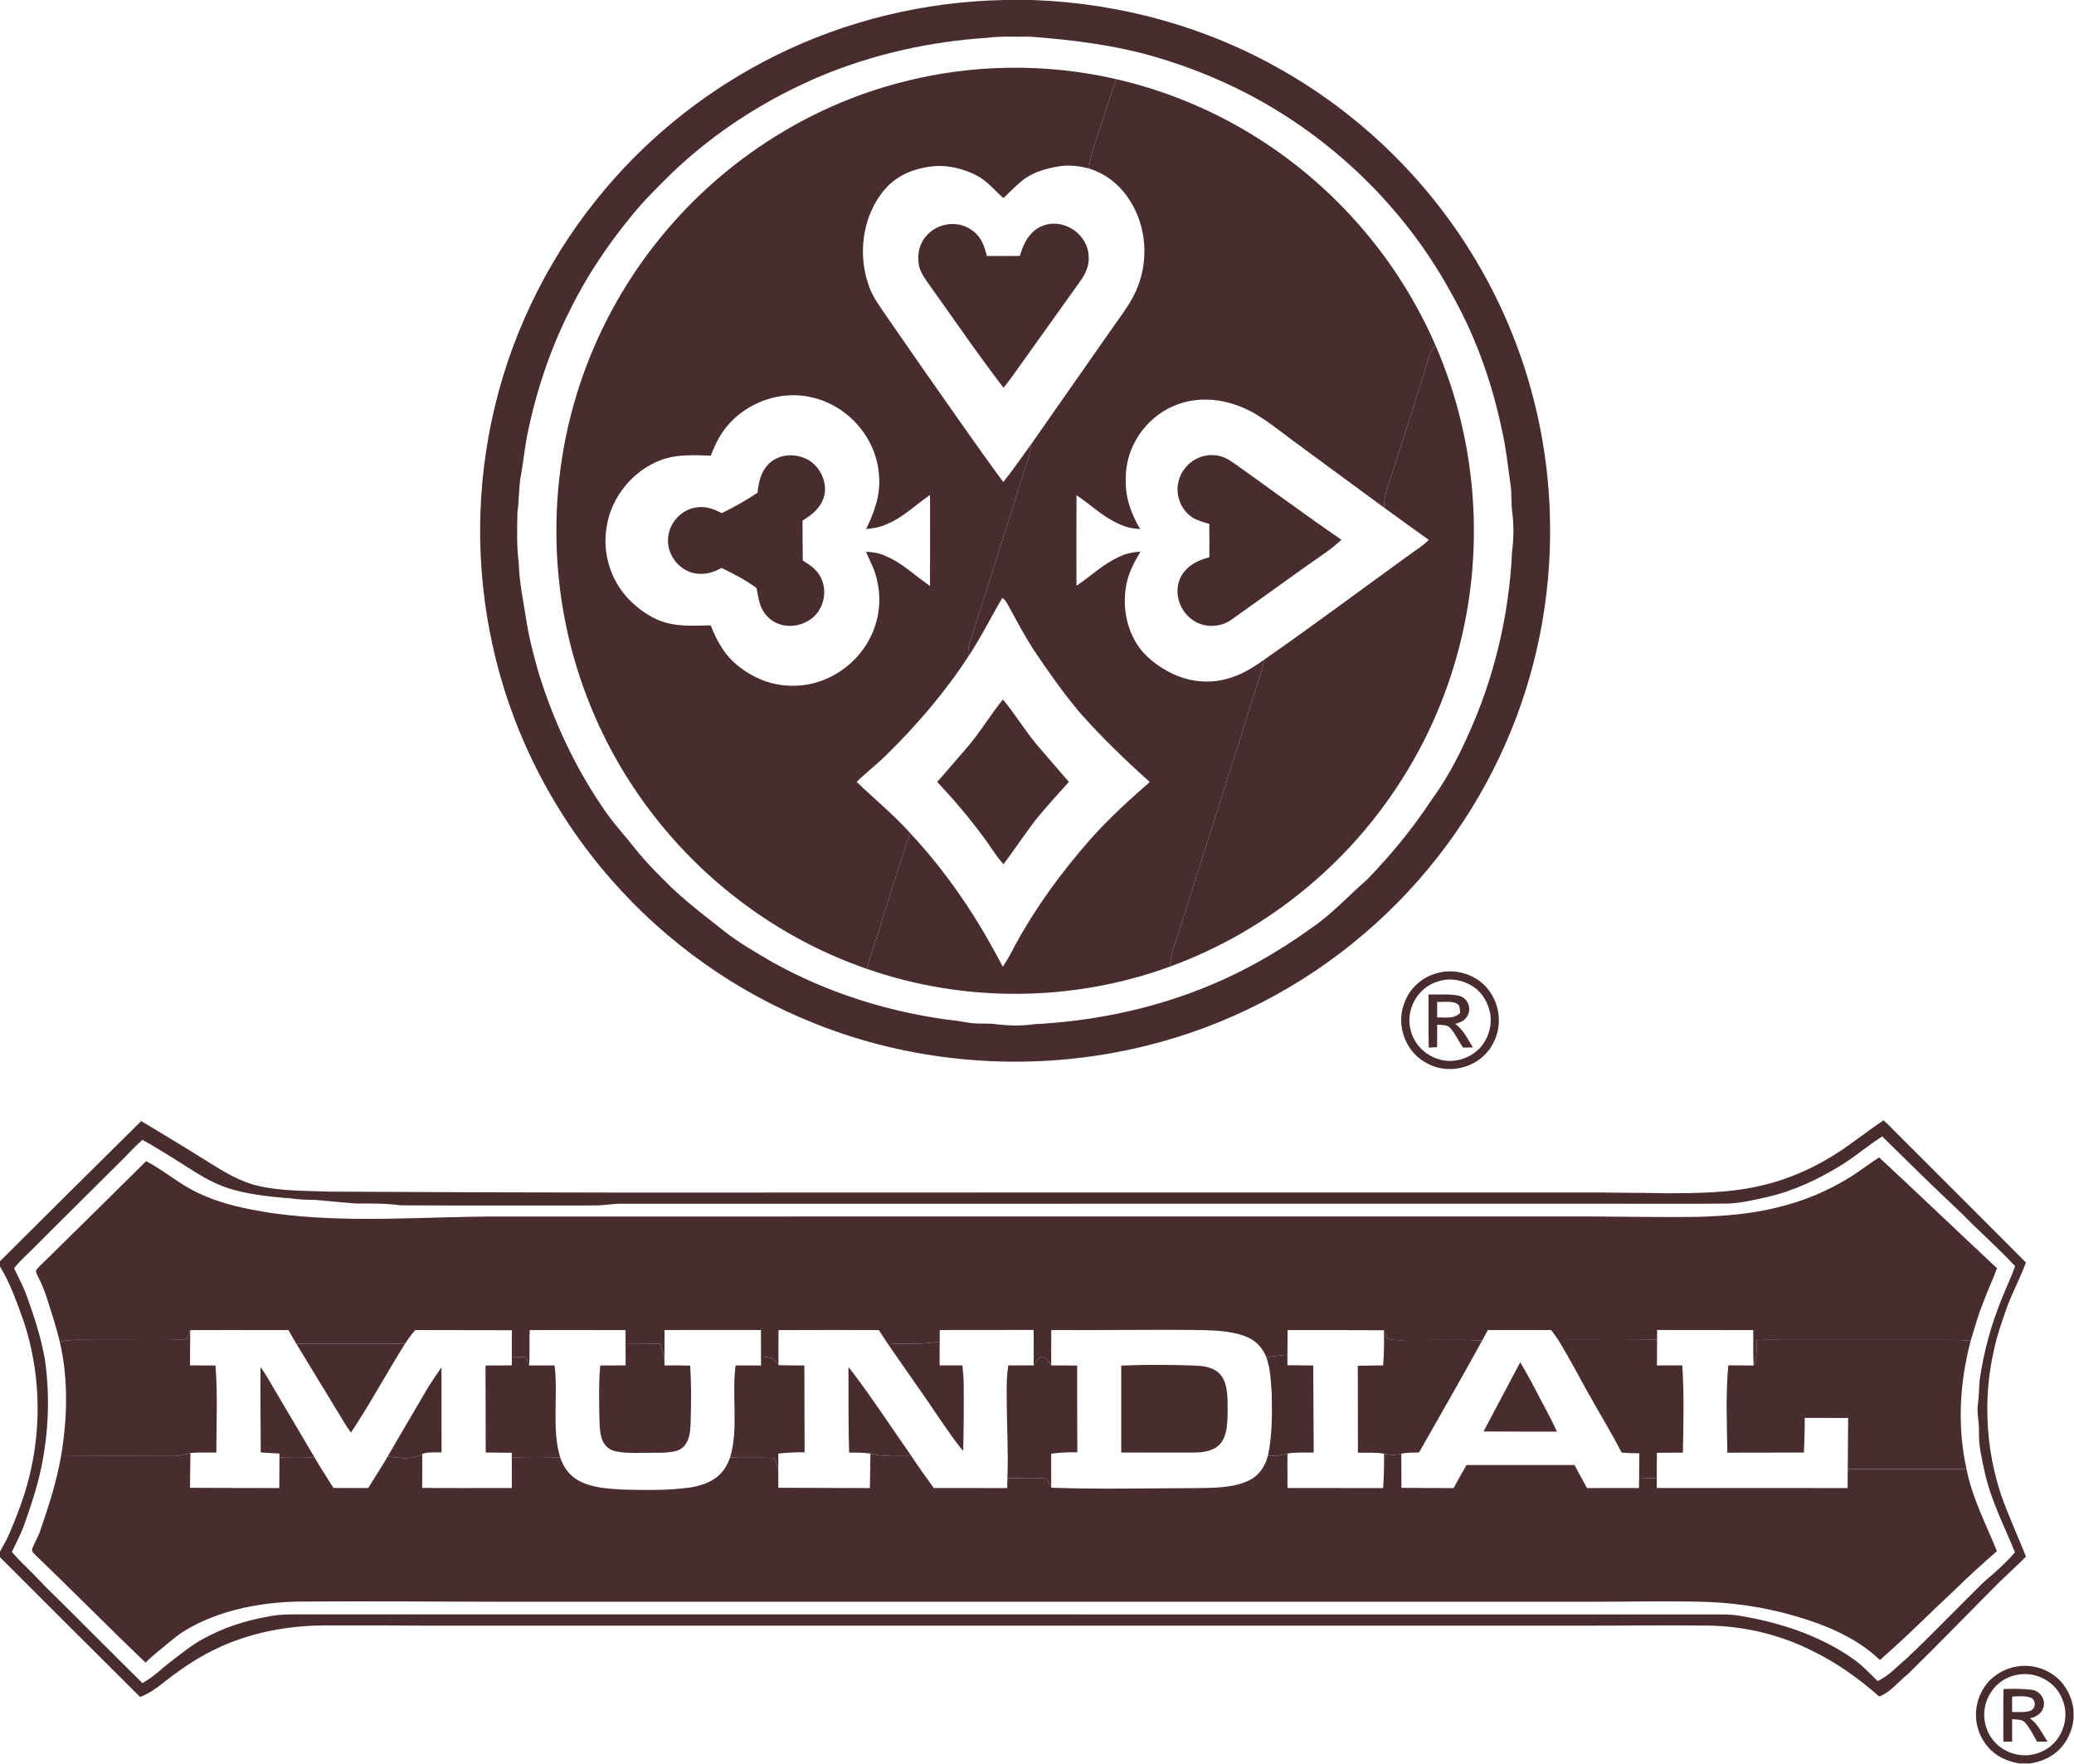 <svg width="1479" height="1258" viewBox="0 0 1479 1258" fill="none" xmlns="http://www.w3.org/2000/svg">
<path d="M796.12 56.453C831.92 64.72 866.253 79.04 897.267 98.733C952.893 133.906 997.587 185.946 1023.72 246.373C1018.67 251.186 1018.41 257.053 1016.35 263.346C1008.84 286.92 1001.52 310.56 993.867 334.093C990.88 343.493 987 351.8 986.973 361.893C965 345.826 943.067 329.68 921.16 313.546C908.56 304.266 895.733 293.253 880.68 288.52C866.6 283.666 851.187 283.466 837.36 289.293C816.787 297.826 802.493 318.973 802.813 341.333C802.253 354.293 806.56 366.266 813.067 377.266C807.56 376.893 802.373 375.826 797.427 373.32C785.987 368.106 777.973 359.973 767.68 353.066C767.587 374.613 767.6 396.146 767.64 417.68C778.227 410.533 786.493 402.24 798.307 396.92C803.053 394.56 808.053 393.613 813.307 393.36C809.12 400.253 805.507 407.093 803.587 415C800.32 429.84 802.427 445.8 810.493 458.8C816.08 467.973 825.453 475 834.92 479.773C847.213 485.973 861.44 487.72 874.787 484.066C884.76 481.466 893.24 476.266 901.533 470.306C900.267 475.746 898.867 481.146 897.093 486.44C892.293 500.853 887.867 515.386 883.413 529.906C876.733 549.706 870.867 569.733 864.467 589.64C855.293 617.16 847.093 645 837.92 672.52C836.027 677.987 834.84 683.56 834.08 689.266C765 714.52 687.56 715.067 618.12 690.787C620.427 682.467 623.147 674.28 625.92 666.093C633.547 642.093 640.573 617.826 649.147 594.133C675.707 622.506 697.28 654.84 715.08 689.306C718.36 684.533 721.067 679.493 723.667 674.333C738.693 646.76 757.213 621.493 777.96 597.973C790.987 583.4 805.213 570.4 819.92 557.573C802.587 542.026 785.72 525.826 770.293 508.36C758.16 494.013 747.413 478.666 736.947 463.08C730.8 453.573 725.413 443.346 719.947 433.4C718.4 430.733 717.413 428.08 714.773 426.306C706.52 440.2 699.493 454.706 690.44 468.173C690.267 464.04 690.613 460.213 692.027 456.306C701.36 429.133 709.32 401.546 718.267 374.253C723.253 359.146 727.52 343.826 732.8 328.813C734.187 324.733 734.853 320.52 735.64 316.293C755.413 287.866 775.4 259.6 795.173 231.173C801.32 222.52 807.373 214.613 811.293 204.6C820.347 181.813 816.573 154.32 800.333 135.706C794.027 128.4 785.707 122.893 776.44 120.133C777.893 109.106 782.04 99.52 785.24 88.933C788.933 78.106 791.96 67.106 796.12 56.453Z" fill="#482C2E"/>
<path d="M693.907 164.748C699.947 169.228 701.933 175.588 703.747 182.548C711.573 182.588 719.4 182.508 727.227 182.481C729.16 176.494 731.16 170.948 735.64 166.348C741.147 160.481 749.493 158.148 757.28 160.201C767.627 162.694 775.813 171.761 776.347 182.548C776.893 189.481 774.067 195.294 770.147 200.761C755.307 221.508 740.52 242.268 725.667 263.001C722.467 267.588 719.213 272.134 715.627 276.441C697.547 252.988 680.84 228.454 663.613 204.361C660.773 200.294 657.36 195.881 655.787 191.148C653.573 182.988 655.12 173.948 661.027 167.681C669.253 158.548 684.227 156.868 693.907 164.748Z" fill="#482C2E"/>
<path d="M1023.72 246.375C1053.83 315.402 1059.27 394.522 1039.05 467.068C1028.67 504.828 1011.36 540.708 988.387 572.428C950.053 625.628 895.72 666.855 834.08 689.268C834.84 683.562 836.027 677.988 837.92 672.522C847.093 645.002 855.293 617.162 864.467 589.642C870.867 569.735 876.733 549.708 883.413 529.908C887.867 515.388 892.293 500.855 897.093 486.442C898.867 481.148 900.267 475.748 901.533 470.308C936.707 445.815 971.027 420.188 1005.75 395.068C1010.27 391.748 1015.03 389.068 1018.87 384.908C1008.2 377.282 997.533 369.655 986.973 361.895C987 351.802 990.88 343.495 993.867 334.095C1001.52 310.562 1008.84 286.922 1016.35 263.348C1018.41 257.055 1018.67 251.188 1023.72 246.375Z" fill="#482C2E"/>
<path d="M865.36 324.546C871.08 324.639 875.693 327.226 880.227 330.426C905.707 348.519 930.814 367.199 956.614 384.853C953.574 387.519 950.573 390.199 947.307 392.572C924.533 408.412 902.16 424.839 879.507 440.853C870.56 447.973 857.427 448.239 848.694 440.679C840.107 433.466 836.867 420.533 842.494 410.546C846.894 402.986 854.267 399.493 862.414 397.306C862.494 389.373 862.454 381.439 862.334 373.506C858.227 372.306 853.6 371.133 850 368.786C842.2 363.359 838.2 353.373 840.254 344.053C842.427 332.546 853.614 323.719 865.36 324.546Z" fill="#482C2E"/>
<path d="M715.173 498.746C723.893 509.013 730.813 520.853 739.547 531.173C747.133 539.933 754.573 548.799 762.227 557.493C754.507 566.039 746.8 574.546 739.467 583.426C731.067 594.039 723.827 605.439 715.587 616.159C709.947 610.066 706.027 602.893 701 596.346C690.907 582.773 679.96 569.813 668.347 557.519C675.653 549.319 682.68 540.866 689.92 532.599C699.147 521.946 706.28 509.613 715.173 498.746Z" fill="#482C2E"/>
<path d="M1024.53 693.894C1037.01 690.24 1051.37 694.267 1060.03 703.987C1069.53 714.854 1071.72 730.748 1064.91 743.614C1056.73 760.201 1035.15 767.08 1018.71 758.667C1002.99 751.44 995.227 732 1001.2 715.827C1004.95 704.961 1013.51 697.027 1024.53 693.894ZM736.787 0.026L737.84 0.08C799.547 2.48 860.427 19.187 914.054 49.934C972.734 83.24 1022.17 132.453 1055.63 191.04C1087.41 246.267 1104.65 309.64 1105.35 373.333C1106.2 426.893 1095.39 480.64 1073.88 529.693C1051.15 581.733 1016.47 628.4 973.32 665.32C928.6 703.76 874.8 731.48 817.547 745.6C739.627 764.96 655.547 759.627 580.974 729.733C525.28 707.627 475.121 672.053 435.721 626.934C394.054 579.427 364.547 521.32 351.16 459.533C338.92 403.893 339.48 345.586 352.814 290.187C366.414 233 393.787 179.333 431.814 134.52C464.947 95.32 506.2 63.013 552.12 40.106C603.053 14.627 659.574 1.067 716.48 0H735.573L736.787 0.026ZM1051.71 704.293C1044.33 698.973 1034.83 696.84 1026.03 699.6C1010.83 703.666 1001.68 720.386 1006.2 735.413C1009.29 746.253 1018.27 754.026 1029.31 756.013C1038.76 757.706 1048.67 754.12 1055.29 747.307C1061.55 740.373 1064.48 730.573 1062.41 721.399C1060.91 714.799 1057.24 708.306 1051.71 704.293ZM1018.72 709.095C1025.95 709.295 1033.72 708.389 1040.77 710.042C1046.88 711.869 1049.76 719.428 1046.15 724.762C1044.16 728.028 1041.17 729.095 1037.65 730.028C1043.39 733.882 1046.68 741.028 1050.33 746.788C1048 746.841 1045.67 746.895 1043.35 746.962C1040.28 742.535 1038.01 737.455 1034.56 733.349C1032 730.309 1028.44 731.016 1024.88 730.589C1024.85 735.935 1024.88 741.295 1024.84 746.642C1022.85 746.708 1020.85 746.895 1018.87 746.948C1018.55 734.335 1018.79 721.708 1018.72 709.095ZM734.667 26.158C724.454 26.385 714.146 25.545 704.066 26.958C663.347 29.558 623.08 38.545 585.36 54.172C546.48 70.638 510.587 93.505 479.92 122.599C469.933 132.465 459.64 142.452 450.8 153.358C433.547 174.292 418.16 197.145 406.227 221.545C392.067 249.732 382.107 279.772 375.894 310.679C374.107 319.812 373.227 329.052 371.601 338.212C369.787 347.172 370.333 356.279 368.986 365.332C368.786 377.279 368.333 389.372 369.92 401.198C370.227 415.131 373.213 428.385 375.293 442.118C377.266 454.958 380.574 467.198 384.094 479.691C394.387 513.051 409.267 545.399 428.867 574.332C436.081 585.639 445.027 595.026 453.307 605.532C461.36 615.625 470.48 624.612 479.707 633.625C491.187 644.345 503.867 654.012 516.2 663.731C527.04 672.385 539.707 679.492 551.707 686.505C589.4 707.385 630.814 720.598 673.427 726.731C679.227 727.358 684.947 728.199 690.693 729.172C696.133 730.119 701.507 729.638 706.96 729.918C717.133 731.185 727.067 731.838 737.267 730.278C777.453 728.185 817.093 720.425 854.653 705.839C883.44 694.786 910.334 679.625 935.32 661.625C950.013 651.598 961.387 638.905 975.026 627.012C991.706 609.772 1007.04 591.225 1020.27 571.186C1030.4 557.319 1038.85 542.185 1045.84 526.505C1065.21 484.812 1076.17 439.171 1078.27 393.265C1079.55 383.612 1079.59 373.719 1078.28 364.065C1077.55 358.279 1078.09 352.479 1077.31 346.679C1075.33 332.465 1073.88 318.318 1070.55 304.345C1063.45 270.972 1051.57 238.359 1034.72 208.679C1001.89 148.492 950.387 98.505 889.627 66.878C868.547 55.905 846.16 47.038 823.333 40.425C794.307 32.025 764.72 28.412 734.667 26.158ZM1038.23 715.2C1034.13 713.787 1029.16 714.493 1024.87 714.373V725.467C1030.91 725.2 1036.41 726.8 1041.24 722.28C1040.84 719.254 1041.53 716.72 1038.23 715.2ZM642.613 58.692C692.64 45.599 745.733 44.839 796.12 56.452C791.96 67.106 788.934 78.106 785.24 88.933C782.04 99.519 777.894 109.106 776.44 120.133C769.107 118.119 761.52 117.426 753.986 118.772C745.106 120.399 735.933 123.066 728.814 128.866C724.187 132.719 719.907 137.039 715.573 141.226C708.64 135.226 703.893 128.679 695.453 124.586C686.64 120.319 676.52 117.759 666.693 118.439C653.08 119.599 640.053 124.399 630.986 134.999C615 153.479 611.36 181.573 619.733 204.199C622.693 212.519 627.773 218.84 632.6 226.066C649.413 250.533 666.44 274.866 683.533 299.133C694.12 314.026 704.507 329.066 715.467 343.68C722.613 334.853 728.933 325.453 735.64 316.293C734.853 320.519 734.186 324.733 732.8 328.812C727.52 343.826 723.253 359.146 718.267 374.253C709.32 401.546 701.36 429.132 692.026 456.306C690.613 460.212 690.267 464.04 690.44 468.173C673.787 493.746 653.64 517.186 631.854 538.506C625.134 545.132 617.627 550.879 610.88 557.492C623.64 569.772 637.253 580.813 649.147 594.133C640.573 617.826 633.547 642.093 625.92 666.093C623.147 674.279 620.427 682.466 618.12 690.786C583.134 678.719 550.24 660.452 521.32 637.346C475.494 600.826 439.627 552.039 418.707 497.279C389.587 421.973 389.467 336.146 418.267 260.72C430.2 229.266 447.013 199.639 467.906 173.266C511.826 117.492 573.813 76.452 642.613 58.692ZM579.387 283.438C553.974 277.065 525.173 289.612 512.533 312.545C510.253 316.505 508.56 320.639 506.894 324.879C494.427 324.532 482.787 323.666 470.84 328.186C451.28 335.732 436.106 354.226 432.72 374.959C429.253 393.692 435.267 413.772 448.547 427.438C456.16 435.198 465.894 441.906 476.587 444.426C486.254 446.759 496.921 446.078 506.827 445.852C510.614 455.558 515.293 464.478 522.88 471.771C529.253 477.745 536.934 482.372 545.094 485.465C559.267 490.598 575.467 490.078 589.294 484.012C601.667 478.625 612.2 469.345 618.934 457.639C626.427 444.719 628.947 429.292 625.627 414.692C624.24 406.959 620.601 400.465 617.521 393.372C622.374 393.665 627.054 394.292 631.48 396.412C643.694 401.532 652 410.119 663.187 417.785C663.267 396.159 663.294 374.532 663.214 352.905C652.294 360.359 644.254 368.838 632.32 373.771C627.654 375.891 622.72 376.705 617.653 377.238C623.587 364.852 628.16 352.652 626.814 338.612C624.96 312.319 604.96 289.398 579.387 283.438ZM548.12 330.812C554.773 324.213 564.84 323.133 573.347 326.479C584.867 330.759 591.92 345.839 586.467 357.159C583.467 363.639 578.214 367.532 572.294 371.146C572.281 380.639 572.374 390.133 572.48 399.626C577.387 402.733 582.16 405.812 584.974 411.105C590.987 421.945 587.027 436.719 576.134 442.786C566.6 448.319 553.907 447.412 546.533 438.759C541.307 432.986 541.04 426.479 539.507 419.306C531.894 413.639 523.133 409.105 514.613 404.945C508.733 408.079 502.814 409.999 496.054 408.879C484.96 407.159 476.147 396.439 476.36 385.252C476.254 373.612 485.667 362.906 497.294 361.706C503.681 360.893 509.16 363.026 514.707 365.866C523.427 361.666 532.2 356.705 540.227 351.292C541.027 343.666 542.534 336.466 548.12 330.812Z" fill="#482C2E"/>
<path d="M1343.15 798.773C1346.35 801.573 1349.29 804.707 1352.29 807.707C1383.08 838.547 1413.99 869.253 1444.72 900.146C1440.71 911.106 1435.09 921.413 1431.08 932.387C1427.41 942.853 1423.76 953.227 1421.57 964.134C1414.13 997.88 1416.2 1033.43 1427.11 1066.2C1432.35 1080.91 1438.99 1095.39 1444.76 1109.84C1438.79 1115.97 1432.4 1121.64 1426.25 1127.59C1404.27 1149.59 1382.65 1172.01 1360.43 1193.75C1353.81 1198.96 1348.01 1206.67 1340.15 1209.61C1325.77 1197.04 1310.39 1185.88 1293.19 1177.49C1270.17 1165.68 1244.53 1159.52 1218.69 1159.05C1187.57 1158.65 1156.44 1159.15 1125.33 1159.11H306.667C282.227 1158.97 257.773 1158.84 233.333 1158.93C210.466 1158.85 187.786 1162.29 166.333 1170.39C148.12 1177.13 131.96 1187.48 116.827 1199.53C111.614 1203.79 106.226 1207.47 99.946 1209.97C66.533 1176.85 33.32 1143.51 0 1110.31V1106.25C2.347 1102 4.84 1097.87 6.707 1093.37C13 1078.68 18.827 1063.25 22.12 1047.6C29.733 1013.07 28.147 976.28 17.08 942.667C12.293 929.28 7.44 915.133 0 902.986V899.267C33.52 865.907 67.04 832.546 100.707 799.333C116.814 808.92 132.84 818.64 148.693 828.64C159.747 835.506 171.093 842.493 183.906 845.493C201.093 849.426 217.254 848.947 234.667 849.627C304.893 850.054 375.107 850.266 445.333 850.333C677.333 850.253 909.333 850.201 1141.33 850.254C1157.33 850.534 1173.33 850.427 1189.33 850.813C1211.68 850.707 1233.12 850.574 1255.04 845.561C1276.32 840.801 1296.11 831.64 1314.15 819.493C1323.91 812.72 1333.32 805.44 1343.15 798.773ZM1342.24 810.266C1332.73 816.359 1324.09 823.679 1314.57 829.786C1297.64 840.439 1279.8 848.946 1260.24 853.506C1251.23 855.479 1242.04 857.679 1232.8 858.146C1206.77 858.399 1180.71 858.292 1154.67 858.266C916.894 858.279 679.106 858.239 441.333 858.279C435.507 858.493 429.8 859.559 423.934 859.492C377.867 859.439 331.653 859.679 285.6 859.399C275.186 857.986 265.08 858.052 254.627 858.132C244.867 857.492 235.12 856.426 225.373 855.572C219.52 855.466 213.773 855.372 207.96 854.532C194.373 853.466 180.346 852.012 167.146 848.519C157.12 845.865 148.12 841.213 139.347 835.786C126.88 827.946 114.48 819.866 101.587 812.732C97.134 816.559 93.133 820.825 89.066 825.065C67.293 846.852 45.307 868.413 23.573 890.239C18.947 894.799 14.16 899.132 10.04 904.172C13.133 910.879 16.627 917.172 19.12 924.146C24.453 938.972 29.253 953.612 32 969.172C36.213 998.345 34.36 1028.49 26.92 1057C24.28 1066.95 20.933 1076.71 17.533 1086.41C15.093 1093.45 11.587 1099.81 8.467 1106.56C11.28 1109.87 14.213 1112.97 17.373 1115.96C25.093 1123.35 32.134 1131.4 39.934 1138.72C60.587 1159.05 80.894 1179.75 101.587 1200.04C109.333 1195.85 115.146 1189.81 122.093 1184.53C129.506 1178.84 136.88 1172.83 145.04 1168.41C159.56 1160.48 175.32 1155.31 191.627 1152.57C200.667 1150.63 209.52 1151.15 218.667 1151.07C551.56 1151.08 884.44 1151.07 1217.33 1151.08C1225.49 1151.19 1233.27 1150.71 1241.35 1152.19C1269.24 1156.87 1297.84 1166.15 1321.12 1182.57C1327.85 1187.15 1333.19 1193 1338.96 1198.64C1347.37 1194.61 1352.68 1188.28 1359.88 1182.27C1378.6 1164.61 1396.29 1145.93 1414.68 1127.99C1422.45 1121.27 1430.23 1114.68 1436.89 1106.8C1429.23 1087.83 1420.19 1070.79 1415.53 1050.57C1413.44 1040.71 1410.95 1031.19 1411.25 1021.33C1411.55 1014.19 1409.44 1007.68 1410.53 1000.64C1411.31 995.239 1411.2 989.799 1411.69 984.372C1414.49 964.146 1419.96 944.359 1427.69 925.466C1430.71 917.852 1434.32 910.545 1437 902.799C1424.88 889.706 1411.31 877.918 1398.87 865.132C1379.72 847.132 1360.93 828.732 1342.24 810.266Z" fill="#482C2E"/>
<path d="M1340 825.215C1368.19 851.348 1395.95 878.002 1424.07 904.215C1421.23 912.202 1417.51 919.828 1414.61 927.802C1410.84 936.935 1408.28 946.362 1405.36 955.802C1395.57 955.175 1385.8 955.415 1376 955.402C1341.33 955.402 1306.67 955.402 1272 955.402C1265.64 955.415 1259.19 955.148 1252.84 955.535C1252.37 961.922 1253.36 967.628 1250.51 973.628C1250.09 965.228 1250.39 956.788 1250.29 948.375C1227.43 948.322 1204.57 948.348 1181.72 948.308C1181.71 950.602 1181.69 952.895 1181.68 955.202C1158.2 955.668 1134.71 955.268 1111.24 955.428C1109.65 952.962 1107.87 950.682 1106.15 948.322C1091.09 948.308 1076.04 948.295 1060.99 948.322C1059.65 950.788 1058.32 953.255 1056.99 955.722C1040.23 955.082 1023.44 955.508 1006.67 955.428C1001.24 955.308 995.173 956.108 989.907 954.682C988.267 953.402 987.8 950.388 986.907 948.482C964.013 948.375 941.107 948.308 918.213 948.375C918.067 954.215 918.187 960.068 918.093 965.908C913.04 966.308 908.04 966.908 903.04 967.762C900.613 961.575 896.333 956.495 890.213 953.735C880.547 949.268 868.467 948.655 857.973 948.375C821.88 947.855 785.8 948.575 749.707 948.335C749.56 956.735 749.6 965.148 749.667 973.548C747.467 970.748 745.987 966.335 741.573 967.588C739.867 969.388 738.493 971.495 737.093 973.535C737.187 965.108 737.107 956.682 737.133 948.255C714.813 948.268 692.493 948.308 670.173 948.322C670.147 951.042 670.107 953.775 670.093 956.495C657.827 959.055 645.733 957.308 633.373 958.482C631.08 955.148 628.92 951.735 626.72 948.335C602.88 948.362 579.027 948.215 555.187 948.375C555.027 956.695 555.08 965.042 555.133 973.375C553.68 971.695 552.32 969.495 550.4 968.335C547.907 967.615 545.24 967.415 542.68 967.095C542.64 960.815 542.64 954.548 542.64 948.282C519.733 948.308 496.827 948.308 473.92 948.322C473.893 955.068 473.853 961.815 473.813 968.562C473.04 965.015 471.92 961.588 470.813 958.135C462.573 957.735 454.347 958.095 446.107 957.842C446.107 954.695 446.08 951.535 446.08 948.388C423.293 948.362 400.467 948.282 377.68 948.362C377.413 956.775 377.84 965.175 377.36 973.575C376.453 971.882 375.987 968.655 374.227 967.722C371.267 967.148 368 967.668 365 967.748C365 961.308 365 954.882 365 948.455C342.04 948.415 319.08 948.335 296.12 948.335C293.507 951.428 291.027 954.602 288.88 958.028C263 957.948 237.133 958.002 211.267 958.002C209.373 954.828 207.56 951.602 205.747 948.388C182.387 948.388 159.027 948.295 135.667 948.362C134.093 952.108 134.653 955.428 129.467 955.322C109.467 955.602 89.36 955.282 69.333 955.415C60.253 955.482 51.587 954.642 42.613 956.668C40.293 946.708 37.08 937.042 34 927.295C32.2 921.748 30.293 916.268 27.533 911.108C26.827 909.495 25.547 907.588 25.68 905.775C27.933 902.762 30.947 900.255 33.6 897.588C57.2 874.415 80.747 851.188 104.227 827.895C117.307 834.762 127.973 844.442 141.36 850.628C158.16 858.602 175.533 862.082 193.773 864.922C248.267 872.562 301.56 867.308 356 867.388C616 867.375 876 867.388 1136 867.375C1160.89 867.482 1185.81 867.962 1210.71 867.642C1229.53 867.042 1248.2 865.668 1266.53 861.135C1284.8 856.868 1302.52 849.722 1318.48 839.828C1325.93 835.335 1332.69 829.895 1340 825.215Z" fill="#482C2E"/>
<path d="M135.667 948.359C135.493 956.746 135.533 965.133 135.52 973.519C141.56 973.519 147.613 973.546 153.667 973.599C155.32 994.199 154.253 1015.03 154.28 1035.68C148.133 1035.77 141.92 1035.43 135.8 1035.97C131.88 1037 128.12 1038.17 124.013 1038.2C97.187 1038.15 70.347 1038.05 43.533 1038.21C48.04 1011.61 48.893 983.053 42.613 956.666C51.587 954.639 60.253 955.479 69.333 955.413C89.36 955.279 109.467 955.599 129.467 955.319C134.653 955.426 134.093 952.106 135.667 948.359Z" fill="#482C2E"/>
<path d="M986.907 948.48C987.8 950.387 988.267 953.401 989.907 954.681C995.173 956.107 1001.24 955.307 1006.67 955.427C1023.44 955.507 1040.23 955.08 1056.99 955.72C1042.29 982.52 1027.08 1009.05 1011.93 1035.61C1007.71 1035.69 1003.44 1035.63 999.28 1036.45C994.613 1037.76 991.613 1037.65 987.013 1036.47C981 1035.4 974.52 1035.92 968.36 1035.79C968.32 1015.12 968.307 994.441 968.267 973.774C974.28 973.694 980.293 973.614 986.32 973.534C987.04 965.187 987.053 956.84 986.907 948.48Z" fill="#482C2E"/>
<path d="M1111.24 955.426C1134.71 955.266 1158.2 955.666 1181.68 955.199C1181.63 961.319 1181.6 967.439 1181.59 973.559C1187.61 973.572 1193.64 973.586 1199.67 973.546C1201.05 994.199 1200.45 1015.04 1200.11 1035.72C1193.93 1035.8 1187.75 1035.84 1181.57 1035.85C1181.45 1041.93 1181.48 1048.01 1181.49 1054.11C1177.29 1053.92 1173.09 1053.77 1168.88 1053.63C1168.93 1047.81 1168.99 1042.01 1169.05 1036.2C1164.83 1036.25 1160.65 1036.07 1156.44 1035.71C1150.47 1024.08 1143.68 1012.79 1137.2 1001.44C1128.47 986.413 1120.48 970.386 1111.24 955.426Z" fill="#482C2E"/>
<path d="M1252.84 955.535C1259.19 955.148 1265.64 955.415 1272 955.401C1306.67 955.401 1341.33 955.401 1376 955.401C1385.8 955.415 1395.57 955.175 1405.36 955.801C1397.44 985.721 1395.64 1017.03 1402.32 1047.37C1374.11 1047.39 1345.88 1047.4 1317.67 1047.43C1317.71 1035.29 1317.87 1023.15 1317.95 1011C1307.63 1011 1297.31 1010.96 1286.99 1010.97C1287.04 1019.2 1286.69 1027.4 1286.41 1035.63C1268.21 1035.67 1250.01 1035.84 1231.8 1035.76C1231.51 1015.09 1230.52 994.122 1232.49 973.508C1238.49 973.575 1244.51 973.455 1250.51 973.628C1253.36 967.628 1252.37 961.922 1252.84 955.535Z" fill="#482C2E"/>
<path d="M670.094 956.492C670.107 962.186 670.027 967.866 670.04 973.559C675.467 973.572 680.88 973.585 686.293 973.545C686.76 977.892 687.174 982.239 687.214 986.625C687.414 1002.59 687.24 1018.55 686.88 1034.51C681.054 1027.71 676.147 1020.29 671.027 1012.96C658.734 994.612 645.827 976.706 633.374 958.479C645.734 957.306 657.827 959.052 670.094 956.492Z" fill="#482C2E"/>
<path d="M211.267 958.002C237.133 958.002 263 957.948 288.88 958.028C275.68 978.935 264 1000.88 250.267 1021.44C248.013 1018.38 245.973 1015.23 244.067 1011.94C233.2 993.922 222.147 976.015 211.267 958.002Z" fill="#482C2E"/>
<path d="M446.107 957.84C454.347 958.093 462.574 957.733 470.814 958.133C471.92 961.586 473.04 965.013 473.814 968.56C473.854 970.226 473.854 971.88 473.854 973.533C479.96 973.507 486.067 973.52 492.187 973.707C493.014 986.48 492.88 999.213 492.56 1012C492.44 1016.59 492.347 1021.53 490.84 1025.91C489.44 1029.88 486.667 1033.24 482.507 1034.43C475.107 1036.43 466.294 1035.67 458.654 1035.85C452.04 1036.13 444.96 1036.08 438.454 1034.65C433.88 1033.61 430.44 1029.96 429.054 1025.55C427.387 1020.04 427.574 1013.72 427.374 1008C427.254 996.587 426.92 984.96 428.054 973.6C434.08 973.56 440.094 973.533 446.12 973.52C446.134 968.293 446.134 963.067 446.107 957.84Z" fill="#482C2E"/>
<path d="M374.227 967.719C375.987 968.652 376.454 971.879 377.36 973.572C383.387 973.572 389.414 973.572 395.454 973.559C398.214 994.599 393.24 1018.89 399.48 1039.12C387.987 1039.53 376.467 1039.57 364.974 1039.15L364.92 1035.83C358.747 1035.79 352.56 1035.73 346.387 1035.65C346.32 1014.99 346.294 994.319 346.24 973.652C352.494 973.586 358.747 973.546 365 973.506C365 971.586 365 969.666 365 967.746C368 967.666 371.267 967.146 374.227 967.719Z" fill="#482C2E"/>
<path d="M918.093 965.906C918.08 968.4 918.08 970.893 918.067 973.4C924.2 973.453 930.333 973.52 936.467 973.6C936.573 994.28 936.733 1014.95 936.84 1035.63C930.653 1035.91 924.16 1035.23 918.08 1036.41C913.267 1037.79 909.133 1038.25 904.133 1038.09C907.333 1023.65 907.187 1008.01 906.867 993.28C906.213 984.426 906.04 976.066 903.04 967.76C908.04 966.906 913.04 966.306 918.093 965.906Z" fill="#482C2E"/>
<path d="M542.68 967.094C545.24 967.414 547.907 967.614 550.4 968.334C552.32 969.494 553.68 971.694 555.133 973.374C561.28 973.56 567.44 973.534 573.6 973.64C573.653 994.267 573.68 1014.88 573.773 1035.49C567.493 1035.44 561.267 1035.63 555.04 1036.44C555.04 1040.41 555.013 1044.39 555.013 1048.36C554.227 1045.4 553.147 1042.47 552.16 1039.55C541.653 1039.07 531.16 1039.71 520.653 1039.15C526.84 1018.93 521.627 994.467 524.6 973.574C530.627 973.574 536.667 973.56 542.707 973.574C542.693 971.414 542.68 969.254 542.68 967.094Z" fill="#482C2E"/>
<path d="M741.573 967.586C745.986 966.333 747.467 970.746 749.667 973.546C755.827 973.599 761.986 973.546 768.146 973.653C768.16 994.266 768.16 1014.89 768.267 1035.51C761.987 1035.4 755.827 1035.63 749.613 1036.49C749.667 1044.4 749.52 1052.32 749.653 1060.23C748.653 1058.16 747.52 1056.13 746.427 1054.12C737.04 1053.47 727.786 1053.84 718.386 1054.04C719.146 1036.05 718.013 1018 717.906 999.999C717.893 991.093 717.56 982.399 719.053 973.559C725.066 973.573 731.08 973.6 737.093 973.533C738.493 971.493 739.866 969.386 741.573 967.586Z" fill="#482C2E"/>
<path d="M1084.09 971.332C1089.76 980.719 1094.8 990.439 1099.81 1000.19C1103.51 1006.93 1107.13 1013.71 1110.27 1020.75C1092.83 1020.81 1075.39 1020.68 1057.96 1020.64C1066.71 1004.23 1075.29 987.719 1084.09 971.332Z" fill="#482C2E"/>
<path d="M799.573 973.68C817.493 972.88 835.454 973.027 853.374 973.707C860.267 974.094 867.467 975.574 871.52 981.747C875.76 988.214 875.387 997.88 875.44 1005.33C875.32 1012.67 875.44 1022.15 871.027 1028.39C866.8 1034.27 858.827 1035.59 852.053 1035.69C834.56 1035.76 817.067 1035.68 799.573 1035.64C799.56 1014.99 799.56 994.334 799.573 973.68Z" fill="#482C2E"/>
<path d="M185.813 974.746C189.413 979.599 192.213 984.866 195.307 990.039C205.067 1006.37 214.587 1022.85 224.32 1039.2C215.973 1039.47 207.64 1039.51 199.293 1039.2V1036.39C194.84 1036.19 190.387 1035.89 185.947 1035.59C185.947 1015.32 185.48 995.013 185.813 974.746Z" fill="#482C2E"/>
<path d="M314.827 974.906C314.893 995.106 314.867 1015.31 314.88 1035.51C310.44 1035.77 305.24 1034.97 301.093 1036.71C293.507 1041.24 284.773 1039.31 276.453 1038.47C285.48 1022.85 294.68 1007.35 303.76 991.786C307.187 985.973 310.96 980.44 314.827 974.906Z" fill="#482C2E"/>
<path d="M605.04 974.734C605.893 975.801 606.747 976.868 607.613 977.934C622.467 997.414 635.827 1018.08 649.92 1038.13C639.987 1038.03 630.48 1039.01 620.733 1036.41C615.653 1035.63 610.627 1035.71 605.52 1035.69C604.907 1015.39 605.187 995.054 605.04 974.734Z" fill="#482C2E"/>
<path d="M135.8 1035.97C135.64 1044.25 135.6 1052.53 135.467 1060.81C156.693 1060.95 177.933 1060.93 199.16 1061.01C199.2 1053.75 199.293 1046.47 199.293 1039.2C207.64 1039.51 215.973 1039.47 224.32 1039.2C228.613 1046.63 233.253 1053.65 237.787 1060.92C246.053 1060.93 254.307 1061.03 262.573 1060.97C267.16 1053.43 272.12 1046.16 276.453 1038.47C284.773 1039.31 293.507 1041.24 301.093 1036.71C301.133 1044.76 301.12 1052.83 301.08 1060.88C322.373 1061.12 343.68 1060.93 364.987 1060.97C364.947 1053.71 365.067 1046.43 364.973 1039.15C376.467 1039.57 387.987 1039.53 399.48 1039.12C401.813 1046.33 406.493 1052.59 413.333 1056.07C422.653 1060.95 433.693 1061.41 444.027 1062.09C459.867 1062.43 476.187 1062.8 491.907 1060.63C498.72 1059.59 506.107 1057.31 511.533 1052.89C515.987 1049.31 518.76 1044.47 520.653 1039.15C531.16 1039.71 541.653 1039.07 552.16 1039.55C553.147 1042.47 554.227 1045.4 555.013 1048.36C555.093 1052.49 555.027 1056.64 555.027 1060.79C576.787 1060.83 598.56 1060.95 620.32 1061.01C620.48 1052.81 620.547 1044.61 620.733 1036.41C630.48 1039.01 639.987 1038.03 649.92 1038.13C655.053 1045.89 660.387 1053.48 665.907 1060.97C683.333 1061 700.773 1060.97 718.2 1061.01C718.253 1058.69 718.32 1056.36 718.387 1054.04C727.787 1053.84 737.04 1053.47 746.427 1054.12C747.52 1056.13 748.653 1058.16 749.653 1060.23L749.787 1060.77C784.267 1061.96 818.827 1061.12 853.333 1061.03C865.493 1060.83 880.227 1061 891.267 1055.25C898.173 1051.77 902.133 1045.37 904.133 1038.09C909.133 1038.25 913.267 1037.79 918.08 1036.41C918.147 1044.59 918.107 1052.77 918.12 1060.95C940.853 1061 963.587 1060.99 986.32 1061.03C986.907 1052.84 987.027 1044.67 987.013 1036.47C991.613 1037.65 994.613 1037.76 999.28 1036.45C999.387 1044.59 999.32 1052.72 999.36 1060.85C1011.77 1060.89 1024.19 1061 1036.6 1061.03C1039.53 1055.47 1042.69 1050.03 1045.81 1044.57C1071.49 1044.56 1097.16 1044.55 1122.83 1044.57C1125.73 1050.08 1128.71 1055.55 1131.71 1061C1144.07 1061.01 1156.43 1060.99 1168.79 1060.97C1168.83 1058.53 1168.85 1056.08 1168.88 1053.63C1173.09 1053.77 1177.29 1053.92 1181.49 1054.11C1181.49 1056.37 1181.49 1058.65 1181.48 1060.93C1226.84 1060.92 1272.19 1061.01 1317.53 1061.01C1317.61 1056.48 1317.65 1051.96 1317.67 1047.43C1345.88 1047.4 1374.11 1047.39 1402.32 1047.37C1406.55 1068.56 1416.08 1086.23 1424.03 1106C1413.91 1114.79 1404.01 1123.71 1394.48 1133.13C1376.44 1149.87 1359.17 1167.52 1340.56 1183.6C1324.16 1167.69 1301.53 1158.41 1279.88 1152.16C1256.93 1145.49 1233.27 1142.23 1209.37 1141.96C1184.92 1141.55 1160.47 1142.04 1136 1142.05C875.56 1142.05 615.107 1142.05 354.667 1142.05C308.88 1141.99 263.08 1141.59 217.293 1141.91C191.973 1141.85 165.32 1146.07 142.307 1156.99C135.627 1160.24 129.053 1163.91 123.387 1168.72C116.787 1174.27 109.92 1179.41 103.747 1185.44C77.467 1160.23 51.84 1134.32 25.6 1109.05C24.24 1107.45 22.413 1106.63 22.947 1104.23C24.853 1099.52 27.573 1095.25 29.053 1090.36C34.907 1073.35 40.453 1055.97 43.533 1038.21C70.347 1038.05 97.187 1038.15 124.013 1038.2C128.12 1038.17 131.88 1037 135.8 1035.97Z" fill="#482C2E"/>
<path d="M1439.89 1187.96C1451.01 1186.67 1462.57 1190.92 1470.01 1199.31C1474.83 1204.87 1477.73 1211.79 1478.67 1219.05V1226.16C1477.49 1234.97 1473.44 1243.44 1466.56 1249.2C1461.17 1253.72 1454.6 1256.31 1447.68 1257.33H1440.09C1434.87 1256.49 1429.84 1254.88 1425.32 1252.09C1416.85 1246.99 1411.01 1237.69 1409.51 1227.99C1407.96 1218.43 1410.67 1208.27 1416.69 1200.71C1422.31 1193.56 1430.93 1189.05 1439.89 1187.96ZM1470.41 1210.87C1465.07 1197.95 1450.15 1190.99 1436.73 1194.52C1420.16 1198.4 1410.75 1216.88 1416.79 1232.67C1422.17 1248.24 1440.84 1255.88 1455.73 1249.03C1470.2 1242.88 1476.88 1225.13 1470.41 1210.87ZM1428.75 1204.31C1435.41 1204 1442.44 1204.05 1449.07 1204.84C1454.73 1205.75 1458.84 1211.45 1457.28 1217.12C1455.91 1221.84 1452.19 1224.15 1447.56 1225.13C1453.31 1229.33 1456.33 1235.87 1460.09 1241.77C1457.64 1241.8 1455.17 1241.83 1452.72 1241.87C1450.01 1237.24 1447.57 1232.04 1443.97 1228.05C1441.8 1225.65 1437.88 1226.16 1434.89 1225.76C1434.85 1231.09 1434.87 1236.44 1434.87 1241.77C1432.79 1241.79 1430.71 1241.81 1428.64 1241.87C1428.69 1229.36 1428.41 1216.81 1428.75 1204.31ZM1448.23 1210.44C1444.17 1209.01 1439.24 1209.44 1434.99 1209.62C1434.71 1213.29 1434.87 1217.01 1434.88 1220.68C1439.08 1220.6 1443.93 1221.19 1447.92 1219.77C1451.88 1218.16 1452.11 1212.28 1448.23 1210.44Z" fill="#482C2E"/>
</svg>
